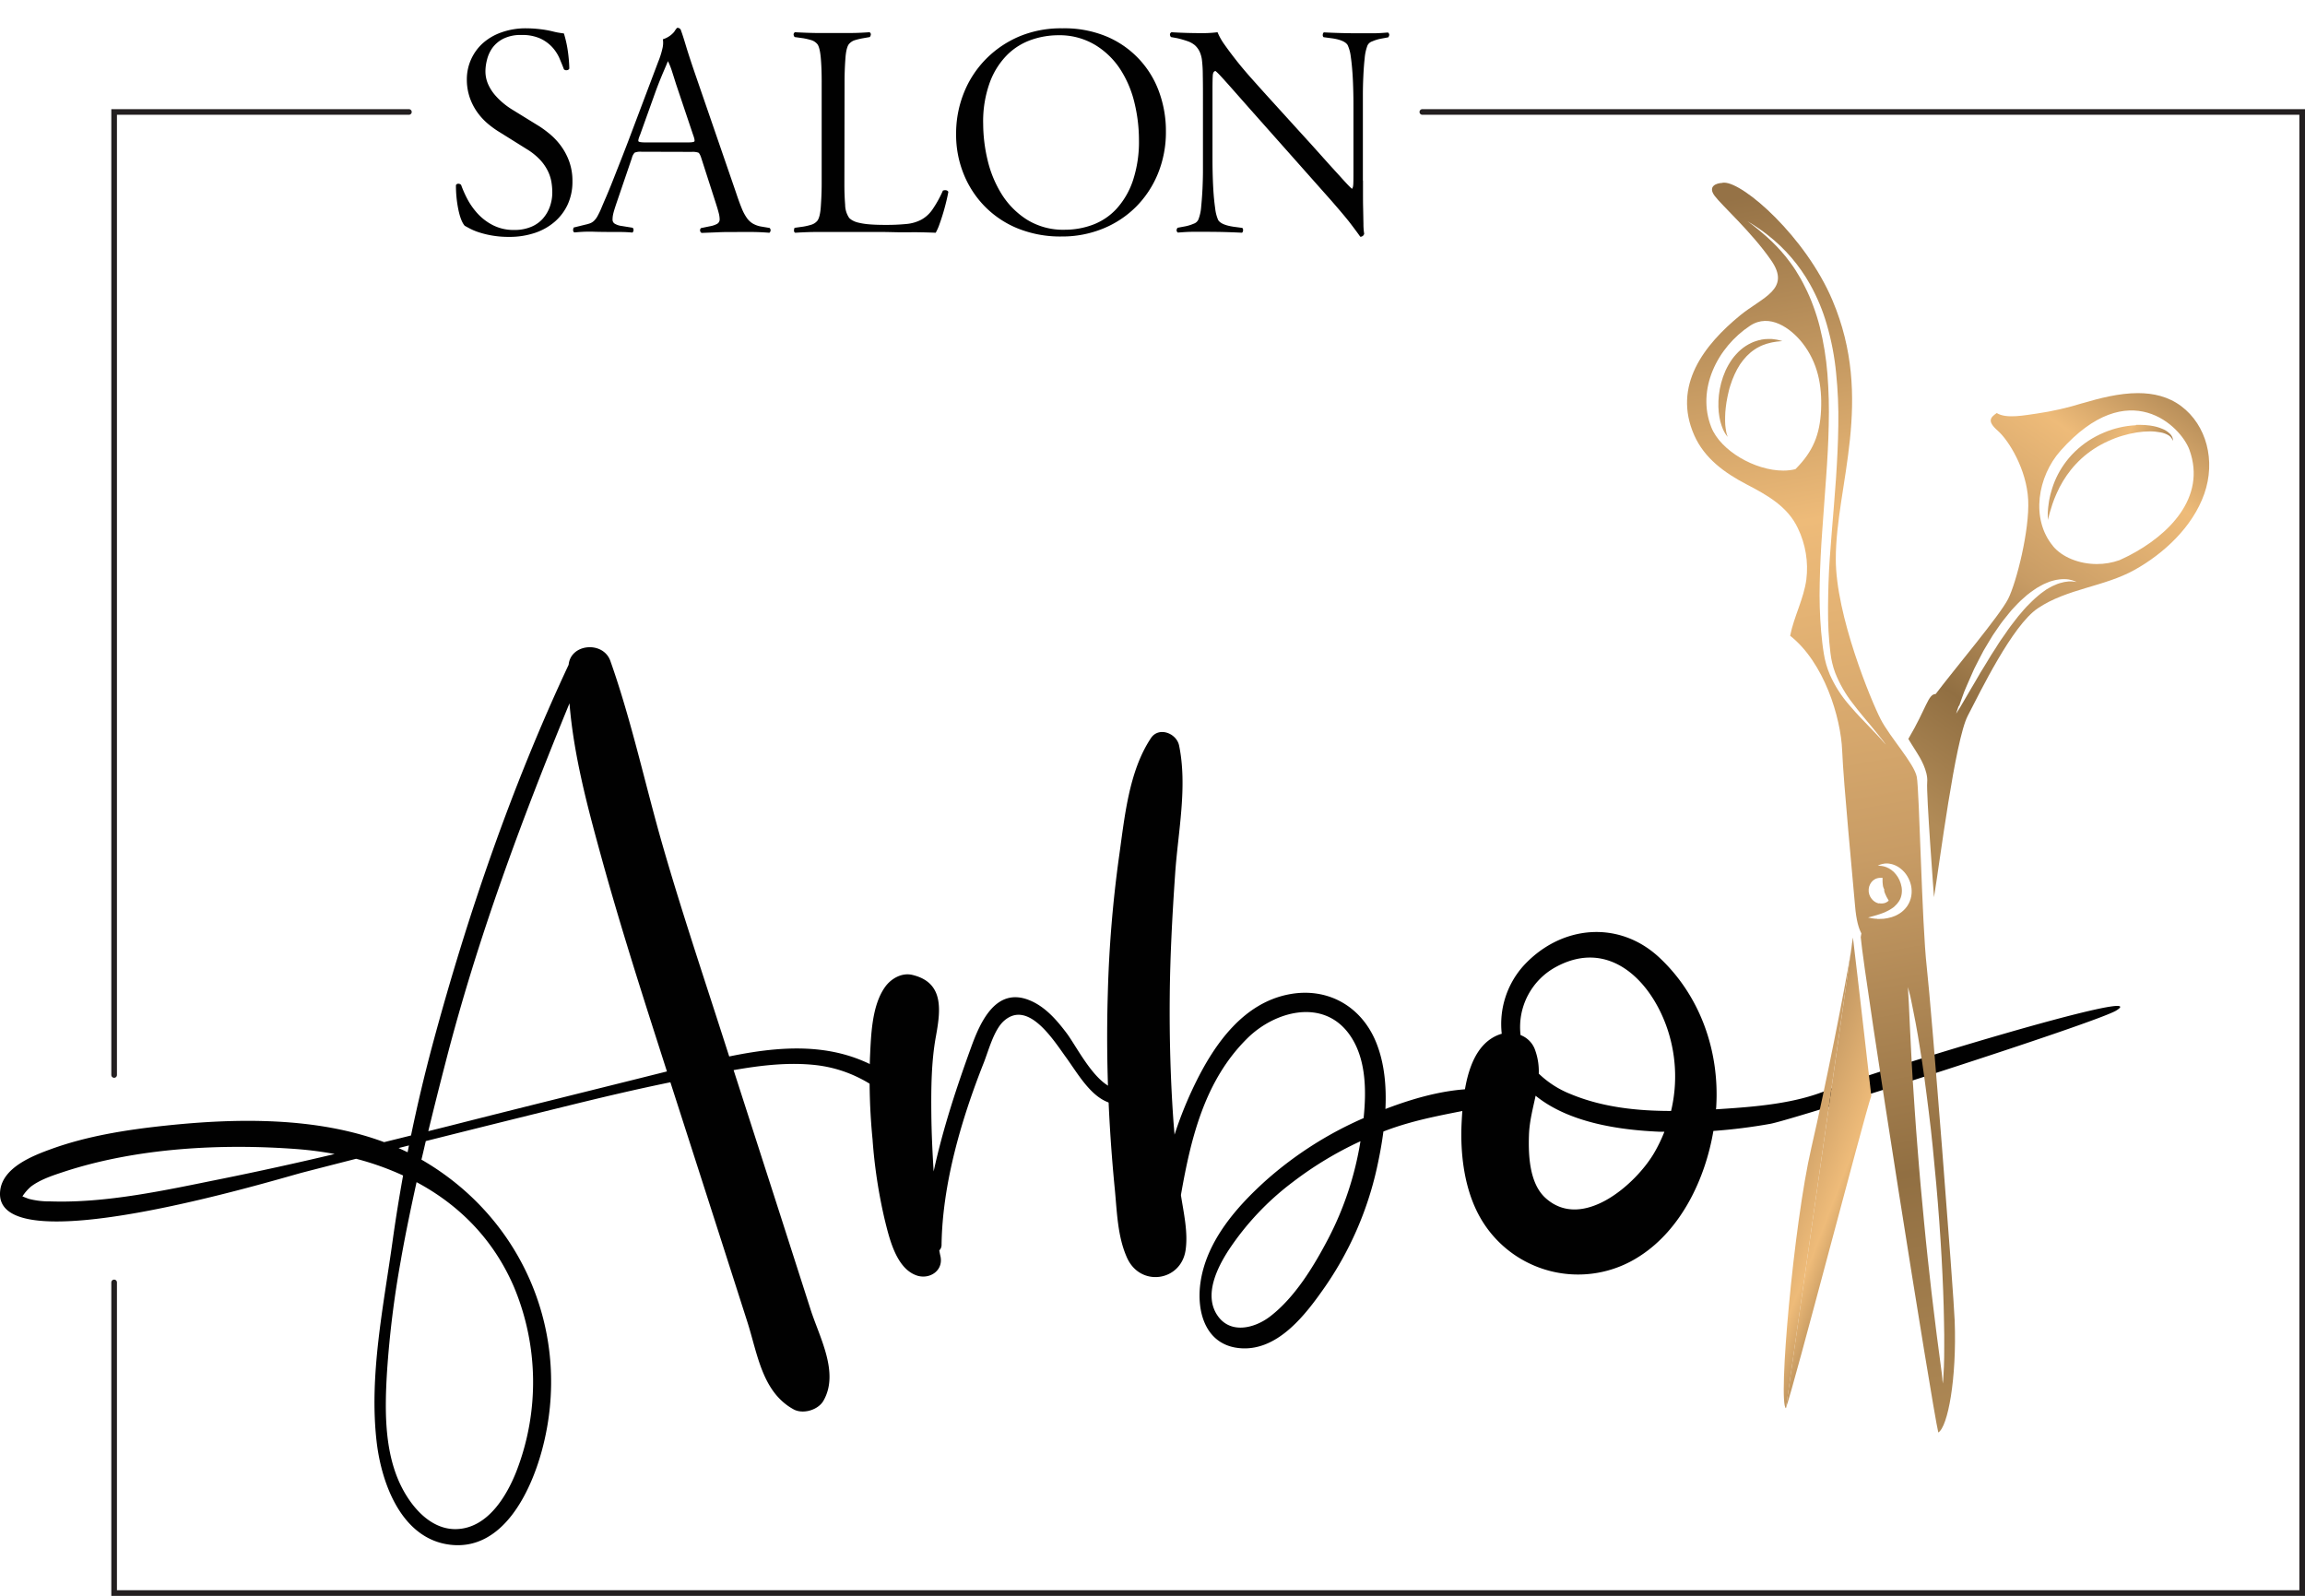 <svg id="firkant_top" data-name="firkant top" xmlns="http://www.w3.org/2000/svg" xmlns:xlink="http://www.w3.org/1999/xlink" viewBox="0 0 818.93 566.98"><defs><style>.cls-1,.cls-15{fill:none;}.cls-2{fill:#010101;}.cls-3{clip-path:url(#clip-path);}.cls-4{fill:url(#linear-gradient);}.cls-5{clip-path:url(#clip-path-2);}.cls-6{fill:url(#linear-gradient-2);}.cls-7{clip-path:url(#clip-path-3);}.cls-8{fill:url(#linear-gradient-3);}.cls-9{clip-path:url(#clip-path-4);}.cls-10{fill:url(#linear-gradient-4);}.cls-11{clip-path:url(#clip-path-5);}.cls-12{fill:url(#linear-gradient-5);}.cls-13{clip-path:url(#clip-path-6);}.cls-14{fill:url(#linear-gradient-6);}.cls-15{stroke:#231f20;stroke-linecap:round;stroke-miterlimit:10;stroke-width:2px;}</style><clipPath id="clip-path"><path class="cls-1" d="M643.52,407.88c-6.24,27-11.91,90.77-9,92.45L657.6,338.14c-2.18,13.19-8.84,47.08-14.08,69.74m14.08-69.74c.42-2.51.67-4.27.72-5.06Z"/></clipPath><linearGradient id="linear-gradient" x1="-147.99" y1="926.24" x2="-147.52" y2="926.24" gradientTransform="matrix(0, 170.1, 170.1, 0, -156906.8, 25540.16)" gradientUnits="userSpaceOnUse"><stop offset="0" stop-color="#b18b57"/><stop offset="0.22" stop-color="#916f42"/><stop offset="0.47" stop-color="#c89c65"/><stop offset="0.74" stop-color="#eebb79"/><stop offset="1" stop-color="#957246"/><stop offset="1" stop-color="#957246"/></linearGradient><clipPath id="clip-path-2"><path class="cls-1" d="M690.11,490c-.05-.52-.1-1.16-.2-1.91s-.22-1.61-.34-2.56c-.26-1.92-.56-4.24-.91-6.92s-.77-5.68-1.15-9-.87-6.87-1.29-10.63-.89-7.75-1.32-11.88-.89-8.37-1.29-12.71-.82-8.72-1.23-13.12-.73-8.81-1.09-13.14-.66-8.6-.95-12.73-.53-8.13-.79-11.92-.4-7.38-.59-10.7c-.36-6.62-.58-12.14-.77-16-.09-1.94-.18-3.45-.25-4.49s-.08-1.6-.08-1.6.13.54.4,1.55.67,2.49,1,4.4.89,4.21,1.35,6.87c.24,1.33.5,2.74.76,4.24s.5,3.06.77,4.71.52,3.35.8,5.12.52,3.61.78,5.49c.53,3.77,1,7.74,1.53,11.87s1,8.38,1.43,12.71.85,8.73,1.25,13.14.74,8.82,1.06,13.16c.16,2.17.3,4.33.44,6.46s.26,4.23.38,6.3c.46,8.29.76,16,.86,22.68.09,3.32.1,6.37.08,9.07s0,5.06-.11,7-.15,3.46-.24,4.5-.15,1.58-.15,1.58-.06-.55-.18-1.58M667.6,321a4.48,4.48,0,0,1-1.33-.51,4.71,4.71,0,0,1-.66-.47,3.93,3.93,0,0,1-.6-.62,5,5,0,0,1-.89-1.63,6.3,6.3,0,0,1-.2-.94c0-.32,0-.64,0-1a4.8,4.8,0,0,1,.49-1.66,4.91,4.91,0,0,1,.88-1.2,6.37,6.37,0,0,1,1-.7,5,5,0,0,1,1-.32,3,3,0,0,1,.81-.07,4.11,4.11,0,0,1,.54,0l.2,0v.21c0,.11,0,.32,0,.52,0,.43,0,1,.07,1.52,0,.24.07.49.1.75a4,4,0,0,0,.19.58c0,.16.15.26.17.34s.06.07.06.1.05.05,0,.09,0,.14,0,.25a.49.49,0,0,0,0,.2,1.38,1.38,0,0,0,.05.25,2.17,2.17,0,0,1,.08.3c0,.11.09.19.12.32s.2.45.3.7.22.45.33.7a4.31,4.31,0,0,0,.37.64,5.09,5.09,0,0,1,.26.47l.09.18-.16.13c-.1.07-.25.2-.43.31a2.93,2.93,0,0,1-.71.35,4.49,4.49,0,0,1-1,.19h-.37a3.67,3.67,0,0,1-.85-.09m-.57,5.54a12.81,12.81,0,0,1-1.75-.16c-.94-.16-1.49-.29-1.49-.29s.53-.17,1.46-.41c.47-.09,1-.3,1.63-.46.31-.09.63-.19,1-.32l1.06-.37,1.09-.46c.38-.16.73-.37,1.11-.55s.72-.44,1.09-.66.7-.49,1-.77a8.79,8.79,0,0,0,1.63-1.92,6.63,6.63,0,0,0,.84-2.34,7.85,7.85,0,0,0,0-2.56,10.49,10.49,0,0,0-.76-2.48,9.3,9.3,0,0,0-1.31-2.1,7.52,7.52,0,0,0-1.64-1.56,6.77,6.77,0,0,0-.86-.54,6.08,6.08,0,0,0-.87-.4,7.69,7.69,0,0,0-.82-.26,4.12,4.12,0,0,0-.73-.15,7.27,7.27,0,0,0-1.08-.1l-.4,0,.36-.18a5.2,5.2,0,0,1,1.09-.39,4.26,4.26,0,0,1,.81-.17,4.64,4.64,0,0,1,1-.06,5.26,5.26,0,0,1,1.16.12,6.06,6.06,0,0,1,1.26.34,8.34,8.34,0,0,1,2.56,1.47,9.71,9.71,0,0,1,2.2,2.5,10.72,10.72,0,0,1,1.37,3.33,9.93,9.93,0,0,1,.1,3.81,9.16,9.16,0,0,1-1.45,3.59,9,9,0,0,1-1.23,1.44,9.29,9.29,0,0,1-1.4,1.12,13.65,13.65,0,0,1-1.48.82c-.51.19-1,.42-1.48.55a11.43,11.43,0,0,1-1.43.35l-1.32.21c-.59,0-1.12.06-1.63.06l-.69,0M608,151.8c-5.32-13.44,2.1-28.38,13.78-36.08,6.89-4.55,14.42.84,18.61,6.16,5.47,7,7,15.1,6.6,23.81s-2.83,14.74-9.11,21a18,18,0,0,1-4.33.5c-10,0-22.21-7-25.55-15.39m60.53,111.07c-1-1.12-2.5-2.69-4.43-4.7s-4.3-4.39-6.83-7.37a42.85,42.85,0,0,1-7.15-11.1,32,32,0,0,1-2.13-7.39c-.21-1.25-.39-2.56-.55-3.9s-.31-2.69-.42-4.06a157.46,157.46,0,0,1-.5-17.29c.13-6,.43-12.17.89-18.41s.91-12.56,1.37-18.89.83-12.63.94-18.83a172.28,172.28,0,0,0-.47-18.16,101.92,101.92,0,0,0-2.72-16.68,70.72,70.72,0,0,0-2.34-7.46,59.29,59.29,0,0,0-2.91-6.7A57.47,57.47,0,0,0,638,96.1c-1.15-1.81-2.38-3.42-3.56-4.93A61.92,61.92,0,0,0,627.56,84c-2.06-1.83-3.77-3.2-4.95-4.1l-1.81-1.32,1.92,1.17c1.25.8,3.09,2,5.29,3.72A58.37,58.37,0,0,1,643.07,101a67.06,67.06,0,0,1,6,14.42,93.45,93.45,0,0,1,3.27,17.08,156.13,156.13,0,0,1,.79,18.5c-.08,6.3-.41,12.67-.83,19s-1,12.67-1.49,18.9-1,12.33-1.17,18.25-.28,11.62,0,17c.15,2.72.37,5.27.69,7.84A30.31,30.31,0,0,0,652,239a43.57,43.57,0,0,0,6.33,11c2.32,3.06,4.52,5.62,6.3,7.76s3.14,3.85,4.05,5,1.24,1.66,1.34,1.81c-.11-.13-.62-.72-1.49-1.68M611.7,65c-1.85.09-5.05,1.15-2.53,4.56s13.09,12.79,20.14,23-3.1,13-11,19.43c-12.85,10.51-24.15,25-16.39,42.61,3.64,8.26,10.85,13.43,18.6,17.48,7.23,3.77,14.63,7.83,18.25,15.62a32.64,32.64,0,0,1,3,18.17c-.93,6.92-4.4,13.15-5.76,20,12.06,9.49,18,29,18.48,40.77s3.75,45.27,4.59,55.28c.43,5.08,1.27,7.87,2.24,9.7l-.23,1.32c1.28,14.75,25.41,167.15,27.56,176,3.37-2,6.59-19,5.82-39.66-.36-9.95-8.19-110.5-9.93-125.79S681.93,280.78,681,276s-9.53-14.06-12.84-20.49-16-36.91-15.93-57c0-26,13.81-56.48-1.21-91.87-9.51-22.44-31.46-41.75-38.46-41.75a2.84,2.84,0,0,0-.86.12"/></clipPath><linearGradient id="linear-gradient-2" x1="-147.44" y1="925.33" x2="-146.97" y2="925.33" gradientTransform="matrix(0, -951.93, -951.93, 0, 881492.66, -139837.46)" xlink:href="#linear-gradient"/><clipPath id="clip-path-3"><path class="cls-1" d="M696.05,250.8c.3-.87.67-1.94,1.11-3.14s.92-2.59,1.58-4,1.3-3.06,2.07-4.72l.57-1.27.64-1.27c.42-.86.88-1.73,1.33-2.61s.92-1.79,1.42-2.7l1.6-2.68c.54-.9,1.08-1.81,1.64-2.71l1.82-2.65c.62-.87,1.19-1.78,1.88-2.61s1.34-1.66,2-2.5c.35-.4.65-.83,1-1.21l1.08-1.15c.73-.74,1.4-1.53,2.16-2.21s1.51-1.35,2.26-2,1.58-1.16,2.32-1.72a17.55,17.55,0,0,1,2.33-1.45l1.16-.63c.39-.18.78-.33,1.16-.5a12.8,12.8,0,0,1,2.25-.78,12.49,12.49,0,0,1,2.11-.42,12.75,12.75,0,0,1,3.46,0c.47.1.88.19,1.24.29a5,5,0,0,1,.87.32c.47.18.7.29.7.29l-.75-.1a6.49,6.49,0,0,0-.89-.1H735a13.93,13.93,0,0,0-3.14.6,11,11,0,0,0-1.83.7c-.3.16-.64.24-1,.44l-1,.55c-.33.19-.67.38-1,.58l-1,.72-1,.73a10.88,10.88,0,0,0-1,.83c-.65.59-1.36,1.13-2,1.8s-1.31,1.33-2,2-1.28,1.46-1.93,2.2-1.31,1.5-1.91,2.33-1.23,1.62-1.87,2.43-1.18,1.69-1.78,2.53-1.19,1.7-1.78,2.54-1.12,1.74-1.67,2.61-1.11,1.71-1.66,2.56l-1.54,2.55c-.51.83-1,1.66-1.51,2.46l-.74,1.19-.68,1.18c-.88,1.57-1.76,3-2.57,4.38s-1.53,2.62-2.18,3.73-1.22,2.08-1.69,2.88c-.89,1.47-1.45,2.34-1.53,2.46,0-.11.33-1.11.9-2.76m33.55-56.74c-8.09-9.69-5.48-24.8,2.65-33.94,24.25-27.28,42.79-8.6,45.79-.27,6.13,17-7.51,30.35-21.5,37.56-1.12.58-2.27,1.09-3.41,1.63a23.77,23.77,0,0,1-8,1.36c-6.36,0-12.33-2.47-15.56-6.34m10.48-50.81a105.76,105.76,0,0,1-16.31,3.7c-3.77.49-10.75,2-14.17-.2-2.07,1.49-3.67,2.75.33,6.25s10.3,13.85,10.84,24.58-4.16,29.34-7.12,35.21-18.84,24.65-25.75,33.79c-2.74.07-3.14,4.8-9.71,15.95,0,0,1.75,2.9,2.91,4.68s4.16,6.7,3.79,10.72,2.42,40.83,2.42,40.83c2-12,7.48-55.8,12-64.46s15.78-32.06,24.89-38.18c10.38-7,23.56-7.61,34.37-13.64,10.35-5.77,20.62-15.23,24.76-27s.81-24.43-8.19-31.17c-4.57-3.42-9.89-4.63-15.37-4.63-6.68,0-13.61,1.8-19.71,3.59"/></clipPath><linearGradient id="linear-gradient-3" x1="-147.77" y1="925.37" x2="-147.3" y2="925.37" gradientTransform="matrix(410.24, 0, 0, -410.24, 61271.34, 379852.03)" xlink:href="#linear-gradient"/><clipPath id="clip-path-4"><path class="cls-1" d="M758.82,151.08a33.28,33.28,0,0,0-11.3,2.6,34.6,34.6,0,0,0-5.51,2.91,33.64,33.64,0,0,0-4.87,3.91,31.2,31.2,0,0,0-3.91,4.62,30.77,30.77,0,0,0-4.47,9.58c-.23.73-.39,1.46-.54,2.14s-.27,1.33-.34,1.95a29.42,29.42,0,0,0-.33,3.18c-.06.89,0,1.58,0,2.05v.72s.07-.24.19-.7.3-1.12.54-2,.55-1.84.93-3,.89-2.39,1.47-3.72a38.29,38.29,0,0,1,5.08-8.41,36.9,36.9,0,0,1,3.75-4,35.81,35.81,0,0,1,4.46-3.45,37.35,37.35,0,0,1,5-2.73c.86-.4,1.72-.74,2.57-1.08s1.73-.6,2.59-.86a38,38,0,0,1,5-1.15,30.78,30.78,0,0,1,4.62-.38,19.63,19.63,0,0,1,3.88.36,8.54,8.54,0,0,1,2.77,1,3.7,3.7,0,0,1,1.32,1.37,4.2,4.2,0,0,1,.25.67,1.23,1.23,0,0,1,0-.18,2,2,0,0,0,0-.55,3.69,3.69,0,0,0-1.06-1.85,8.24,8.24,0,0,0-2.81-1.78,17.41,17.41,0,0,0-1.93-.66,22.15,22.15,0,0,0-2.21-.44,27.23,27.23,0,0,0-3.71-.26l-1.31,0"/></clipPath><linearGradient id="linear-gradient-4" x1="-147.98" y1="924.44" x2="-147.52" y2="924.44" gradientTransform="matrix(0, 170.11, 170.11, 0, -156506.11, 25284.31)" xlink:href="#linear-gradient"/><clipPath id="clip-path-5"><path class="cls-1" d="M625.75,120.7a12.67,12.67,0,0,0-1.79.45l-.93.32c-.31.12-.61.27-.92.41a16,16,0,0,0-3.62,2.35l-.84.76c-.27.26-.52.55-.79.83a19.42,19.42,0,0,0-1.47,1.79,26.4,26.4,0,0,0-2.34,4.06,29.9,29.9,0,0,0-1.54,4.37,28.88,28.88,0,0,0-.82,4.37,31,31,0,0,0-.17,4.14,24.38,24.38,0,0,0,.37,3.69,19.35,19.35,0,0,0,.77,3c.16.44.3.85.46,1.22l.49,1a9,9,0,0,0,.84,1.29l.34.42s0-.18-.16-.51-.22-.84-.37-1.44c0-.31-.11-.65-.16-1s-.09-.78-.14-1.21c-.05-.88-.09-1.86-.05-2.92a32.85,32.85,0,0,1,.24-3.43c.15-1.2.33-2.47.61-3.75.13-.65.3-1.3.45-2s.35-1.31.57-2a32.08,32.08,0,0,1,1.47-3.85,28.55,28.55,0,0,1,1.94-3.58,23.07,23.07,0,0,1,2.42-3,16.94,16.94,0,0,1,2.78-2.32c.25-.16.48-.33.73-.47l.73-.39a12.55,12.55,0,0,1,1.45-.68,17.64,17.64,0,0,1,2.74-.85l.62-.14.58-.1,1-.16,2-.19-.52-.14c-.34-.08-.84-.25-1.49-.37l-1.08-.15a6.8,6.8,0,0,0-1.31-.09h-.56a14.6,14.6,0,0,0-2.6.25"/></clipPath><linearGradient id="linear-gradient-5" x1="-147.44" y1="925.31" x2="-146.97" y2="925.31" gradientTransform="matrix(0, -951.92, -951.92, 0, 881442.42, -139833.22)" xlink:href="#linear-gradient"/><clipPath id="clip-path-6"><path class="cls-1" d="M634.49,500.33c3-8.26,27.59-103,30.35-111,0,0-5.12-44.84-6.52-56.23Z"/></clipPath><linearGradient id="linear-gradient-6" x1="-147.99" y1="926.25" x2="-147.52" y2="926.25" gradientTransform="matrix(0, 170.1, 170.1, 0, -156903.75, 25536)" xlink:href="#linear-gradient"/></defs><path class="cls-2" d="M187,10.06a43.27,43.27,0,0,1,5,.32,35.28,35.28,0,0,1,4.7.86c.57.14,1.16.27,1.77.37s1.23.2,1.87.27c.21.64.44,1.48.69,2.51s.47,2.14.65,3.32.32,2.35.42,3.53.16,2.23.16,3.15a1,1,0,0,1-.85.54,1.17,1.17,0,0,1-1.07-.32c-.43-1.21-1-2.53-1.61-4a14.54,14.54,0,0,0-2.67-4,13.5,13.5,0,0,0-4.28-3,15.58,15.58,0,0,0-6.52-1.18,13.72,13.72,0,0,0-6.47,1.34,10.8,10.8,0,0,0-3.9,3.32A12.32,12.32,0,0,0,173,21.35a16.44,16.44,0,0,0-.53,3.9,11.32,11.32,0,0,0,.9,4.54,15.59,15.59,0,0,0,2.3,3.75,24.2,24.2,0,0,0,3,3,27.13,27.13,0,0,0,3,2.2l10.06,6.2a39,39,0,0,1,3.85,2.89,23.52,23.52,0,0,1,3.79,4.11,21.81,21.81,0,0,1,2.89,5.51,20.31,20.31,0,0,1,1.12,7,19.27,19.27,0,0,1-1.6,8,18.09,18.09,0,0,1-4.55,6.2,20.82,20.82,0,0,1-7.11,4.07,28.36,28.36,0,0,1-9.3,1.44,34.06,34.06,0,0,1-5.67-.43,32.62,32.62,0,0,1-4.6-1.07,20.74,20.74,0,0,1-3.37-1.33c-.89-.47-1.59-.84-2.08-1.13-.93-1.07-1.68-3-2.25-5.72a42.74,42.74,0,0,1-.86-8.71.92.92,0,0,1,.91-.49,1.47,1.47,0,0,1,.91.38,39.66,39.66,0,0,0,2.14,4.87,25.11,25.11,0,0,0,3.64,5.24,19.39,19.39,0,0,0,5.51,4.22,16.21,16.21,0,0,0,7.64,1.71,15.23,15.23,0,0,0,5.88-1.07,11.31,11.31,0,0,0,4.23-2.94,13,13,0,0,0,2.51-4.28,15,15,0,0,0,.86-5.08,23.14,23.14,0,0,0-.32-3.74,14.62,14.62,0,0,0-1.29-3.9,16.78,16.78,0,0,0-2.72-3.91A22.71,22.71,0,0,0,187.18,53l-9.41-5.88a32.9,32.9,0,0,1-4.49-3.21,22.24,22.24,0,0,1-3.8-4.17,20.41,20.41,0,0,1-2.62-5.19,19.76,19.76,0,0,1-1-6.36,17.28,17.28,0,0,1,5.56-12.73,19.61,19.61,0,0,1,6.58-3.9A25.46,25.46,0,0,1,187,10.06Z"/><path class="cls-2" d="M227.89,53.91a5.43,5.43,0,0,0-2.4.32,4.16,4.16,0,0,0-1,1.93L218.8,72.84c-.42,1.28-.73,2.3-.9,3a9.37,9.37,0,0,0-.27,2.19,1.67,1.67,0,0,0,.69,1.39,6.16,6.16,0,0,0,2.52.86l3.95.64a1.23,1.23,0,0,1-.1,1.71q-2.15-.21-4.71-.21c-1.71,0-7.24,0-9.45-.11-1.92,0-.1,0-1.67,0s-3.17.13-4.81.27a.91.91,0,0,1-.43-.75,2.15,2.15,0,0,1,.21-1l4.07-1a13.75,13.75,0,0,0,1.71-.48,4.27,4.27,0,0,0,1.39-.86,7.27,7.27,0,0,0,1.23-1.6,29.6,29.6,0,0,0,1.33-2.73c.5-1.21,1.06-2.52,1.66-3.9s1.27-3,2-4.82,1.55-3.94,2.51-6.36,2.09-5.31,3.37-8.66l10.7-28.34a30.52,30.52,0,0,0,1.65-5.3,8.52,8.52,0,0,0,.06-2.83,8.48,8.48,0,0,0,4-2.62c.64-1,1-1.45,1.17-1.45A1.32,1.32,0,0,1,242,11q.54,1.39,1.66,5.14c.75,2.49,2,6.35,3.8,11.55l14,40.64q1.17,3.53,2.08,5.72a16.66,16.66,0,0,0,1.87,3.48,7,7,0,0,0,2.09,1.92,8.93,8.93,0,0,0,2.73,1l3.2.54a1.12,1.12,0,0,1-.1,1.71c-1.64-.14-3.43-.23-5.35-.27s-4.28,0-7.06,0c-2.14,0-4.19,0-6.15.11l-5.5.21a1.07,1.07,0,0,1-.22-1.71l3.1-.64a8.33,8.33,0,0,0,2.62-.86,1.82,1.82,0,0,0,.91-1.71,9.64,9.64,0,0,0-.37-2.3c-.25-1-.59-2.08-1-3.37l-5.13-15.93c-.36-1.14-.72-1.8-1.07-2a6.39,6.39,0,0,0-2.36-.27Zm16.47-3.31c1.43,0,2.21-.13,2.36-.38s0-1.08-.54-2.51l-6-17.86c-.42-1.36-.89-2.82-1.39-4.39a23.88,23.88,0,0,0-1.49-3.74c-.22.57-.74,1.8-1.55,3.69S234,29.6,233,32.31l-5.56,15.51c-.57,1.35-.77,2.15-.59,2.4s1.05.38,2.62.38Z"/><path class="cls-2" d="M300,65.68c0,2.49.09,4.85.27,7.06a8.46,8.46,0,0,0,1.44,4.7,5.73,5.73,0,0,0,1.13.85,7.91,7.91,0,0,0,2.13.81,24.31,24.31,0,0,0,3.75.59q2.29.21,5.83.21a73.3,73.3,0,0,0,7.48-.32,14.29,14.29,0,0,0,5.24-1.5,11.6,11.6,0,0,0,4-3.63A40.28,40.28,0,0,0,335,67.71c.93-.29,1.57-.14,1.93.43-.14.85-.38,2-.7,3.31s-.69,2.75-1.12,4.17-.87,2.78-1.34,4.07a18.06,18.06,0,0,1-1.33,3c-1.65-.07-3.46-.12-5.46-.16s-4.17,0-6.52,0-4.74-.11-7.38-.11H296q-3.21,0-6.1,0t-7.38.27a.76.76,0,0,1-.42-.75,2,2,0,0,1,.21-1l3.1-.43a21.27,21.27,0,0,0,2.73-.64,4.47,4.47,0,0,0,2.3-1.5c.57-.78,1-2.39,1.17-4.81s.32-5.2.32-8.34V28.89c0-3.14-.1-5.92-.32-8.34s-.6-4-1.17-4.82a4.6,4.6,0,0,0-2.3-1.5,25.25,25.25,0,0,0-2.73-.64l-3.1-.43c-.5-.71-.47-1.28.1-1.71q4.39.23,7.33.27c2,0,4.05,0,6.26,0s4.44,0,6.47,0,4.19-.12,6.47-.27c.57.36.6.93.11,1.71l-2.46.43a25.25,25.25,0,0,0-2.73.64,4.55,4.55,0,0,0-2.3,1.5c-.57.79-1,2.39-1.18,4.82s-.32,5.2-.32,8.34Z"/><path class="cls-2" d="M377.44,10.06a38.94,38.94,0,0,1,15.94,3,33.69,33.69,0,0,1,18.5,19.79,40.41,40.41,0,0,1,2.35,13.74,39,39,0,0,1-2.83,15.08,36,36,0,0,1-7.81,11.82,35.43,35.43,0,0,1-11.76,7.75,38.26,38.26,0,0,1-14.6,2.78,40.29,40.29,0,0,1-15.83-2.94,34.7,34.7,0,0,1-11.77-8,35.22,35.22,0,0,1-7.37-11.55,37.13,37.13,0,0,1-2.57-13.79,38.86,38.86,0,0,1,2.83-14.92,36.19,36.19,0,0,1,7.92-12,36.84,36.84,0,0,1,12-8A38.37,38.37,0,0,1,377.44,10.06Zm-1.6,2.46a29.4,29.4,0,0,0-9.2,1.55,22.91,22.91,0,0,0-8.56,5.19A27.16,27.16,0,0,0,351.77,29a40.48,40.48,0,0,0-2.46,15.08,56.07,56.07,0,0,0,1.55,12.73,40.34,40.34,0,0,0,5,12.14,28.75,28.75,0,0,0,9,9.09,24.36,24.36,0,0,0,13.48,3.58,28.36,28.36,0,0,0,9.89-1.76,22,22,0,0,0,8.4-5.62,28.26,28.26,0,0,0,5.83-9.94,43.9,43.9,0,0,0,2.19-14.76,55.7,55.7,0,0,0-1.56-12.89,38.1,38.1,0,0,0-5-11.92A27.92,27.92,0,0,0,389.15,16,24.66,24.66,0,0,0,375.84,12.52Z"/><path class="cls-2" d="M484.25,64.18v4c0,1.85,0,3.77.05,5.77s.07,3.85.11,5.56a21.1,21.1,0,0,0,.26,3.53,1.36,1.36,0,0,1-1.39,1.07c-.64-.93-1.74-2.42-3.31-4.49s-4-4.92-7.17-8.56L444,38.62l-5-5.67c-1.32-1.5-2.42-2.74-3.32-3.74s-1.62-1.8-2.19-2.41-1.1-1.12-1.6-1.55q-.85,0-1,1.44c-.07,1-.11,2.69-.11,5.19V56.05c0,1.28,0,3,.05,5.13s.13,4.33.27,6.58.36,4.35.64,6.31a13.93,13.93,0,0,0,1.07,4.12c.71,1.14,2.5,1.92,5.35,2.35l3.21.43a1.11,1.11,0,0,1,.27.91,1,1,0,0,1-.38.8q-6.42-.32-12.3-.32c-2,0-3.78,0-5.34,0s-3.29.13-5.14.27c-.57-.43-.61-1-.11-1.71l2.89-.54a14.7,14.7,0,0,0,2.84-.9,2.82,2.82,0,0,0,1.65-1.45,15.3,15.3,0,0,0,1-4.49q.31-3.11.48-6.52c.1-2.28.16-4.42.16-6.42V33.59q0-4.17-.06-7.06c0-1.92-.12-3.54-.26-4.86a10.36,10.36,0,0,0-.86-3.32,7.39,7.39,0,0,0-1.71-2.3,8.62,8.62,0,0,0-2.78-1.49,36.25,36.25,0,0,0-3.53-1L416,13.16c-.51-.78-.43-1.35.21-1.71,3.63.22,7.16.32,10.59.32a41.29,41.29,0,0,0,5.77-.32,21.75,21.75,0,0,0,2.51,4.44c1.18,1.68,2.55,3.51,4.12,5.51s3.33,4.1,5.3,6.31,4,4.49,6.14,6.84l10.59,11.66L466,51.45l5.61,6.26c1.89,2.1,3.64,4,5.24,5.77s2.76,3,3.48,3.59c.28-.22.44-.82.48-1.82s.05-2.25.05-3.75V38.08c0-1.28,0-3-.05-5.13s-.12-4.33-.27-6.58-.35-4.35-.64-6.31A13.45,13.45,0,0,0,478.79,16c-.71-1.14-2.5-1.93-5.35-2.36l-3.2-.43a1,1,0,0,1-.27-.9,1,1,0,0,1,.37-.81q6.42.33,12.3.32c2,0,3.78,0,5.35,0s3.28-.12,5.13-.27c.57.43.61,1,.11,1.71l-2.89.54a14.4,14.4,0,0,0-2.83.91,2.8,2.8,0,0,0-1.66,1.44,16.52,16.52,0,0,0-1,4.55q-.33,3-.48,6.47c-.11,2.28-.16,4.46-.16,6.52V64.18Z"/><path class="cls-2" d="M.08,422.9c1-8.12,11.38-12.23,18-14.63,13-4.74,27.17-6.93,40.92-8.38,25-2.64,53.26-3.13,77.47,5.89q4.78-1.17,9.56-2.37,3.39-16.37,7.72-32.53c12.37-45.9,28.08-91.6,48.28-134.7.72-7.58,12.3-8.51,14.82-1.37,7.63,21.57,12.41,44.22,18.76,66.19,6.29,21.77,13.46,43.27,20.41,64.84l3.06,9.5c21.87-4.51,43.61-5.42,62.2,10.89,3.27,2.86-.17,8.44-3.53,5.41-8-7.26-17.1-12-27.94-13.24-9.64-1.07-19.47.08-29.17,1.79q8.29,25.74,16.58,51.48L288,465.28c3.21,10,10.27,22.49,4.54,32.41-1.9,3.27-7.29,4.87-10.63,3-11.16-6.15-12.76-19.73-16.4-31.09q-5.16-16.11-10.33-32.22-8.49-26.43-17-52.87c-12,2.45-24,5.28-35.9,8.21q-25.51,6.27-51,12.68c-.52,2.2-1,4.39-1.55,6.59,36.37,20.95,53.79,62.55,42.83,103.22-4,14.83-13.9,35.78-32.54,33.61-17.32-2-24.49-21.73-26.21-36.6-2.72-23.5,2.44-48.06,5.67-71.29,1.08-7.8,2.34-15.56,3.73-23.3a100.22,100.22,0,0,0-16.69-5.94q-9.5,2.43-19,4.88C97.89,419.11-3.3,450,.08,422.9Zm8.4,2.36c-.11-.05,1.34.54,1.79.68a28.8,28.8,0,0,0,7.58.89c20.07.67,41-4,60.56-7.94q20.32-4.11,40.48-8.89a124,124,0,0,0-13.25-1.74c-27-2.05-57.07-.45-83,8.07-3.93,1.3-8.31,2.72-11.65,5.24A16.56,16.56,0,0,0,8,425C8,424.77,7.53,424.85,8.48,425.26Zm134,22.13a352.58,352.58,0,0,0-5,40.32c-.73,12.22-.94,25.72,3.69,37.26,3.44,8.6,11,18.77,21.29,18.28,10.84-.51,17.53-11.63,21.05-20.61a87.62,87.62,0,0,0-.86-65.3C175.35,440.25,163,428,148,420,146,429.1,144.09,438.23,142.47,447.39Zm-.87-39.51c1.08.48,2.15,1,3.21,1.49.16-.8.31-1.61.47-2.42Zm10.57-6,8-2c25.57-6.52,51.19-12.8,76.77-19.22l-3.35-10.46c-7.06-22-14-44-20.13-66.33-4.8-17.43-9.68-35.76-11.14-54-17.12,41.69-32.75,83.67-44,127.46Q155.17,389.52,152.17,401.87Z"/><path class="cls-2" d="M402.13,391.52c-11.46,4.13-17.78-8.14-23.41-15.89-4.46-6.15-13.45-20.58-22.05-12.91-3.58,3.19-5.46,10.6-7.21,15-7.91,20-14.64,42.9-14.94,64.52a2.68,2.68,0,0,1-.81,2c.12.65.24,1.31.39,1.95,1.23,5.16-3.73,8.46-8.29,7-7.43-2.45-9.85-13.27-11.54-20.1A182.15,182.15,0,0,1,310,404.76a220.22,220.22,0,0,1-.91-29.17c.39-7.92.64-18.47,5.46-25.07,2.08-2.85,5.81-5,9.48-4.18,11.63,2.69,10.11,12.86,8.45,22.05-1.61,8.92-1.68,18.34-1.59,27.37.07,6.81.39,13.63.82,20.44,3.27-15.19,8.28-30.28,13.38-44.3,3.23-8.91,8.73-21.07,20.28-16.68,5.76,2.19,9.92,7,13.54,11.78,4.22,5.58,12.23,22.56,20.9,19.64C402.74,385.64,405.26,390.39,402.13,391.52Z"/><path class="cls-2" d="M529.24,392.74c-12.74,2.8-25.14,4.41-37.45,9.15l-.29.12c-.57,4.45-1.4,8.82-2.31,12.94a119.63,119.63,0,0,1-18.47,42.28c-6.69,9.59-16.45,22.54-29.61,21.79-12.73-.72-16.22-12.92-14.54-23.76,2.23-14.46,12.74-26.47,23.27-35.94a131.34,131.34,0,0,1,34.63-22.08c1.06-10.24.82-21.55-5.07-29.74-9.29-12.91-26.37-8.31-36.16,1.31-15.24,15-20.13,35.5-23.68,55.77,1,6.48,2.6,13.37,1.65,19.64-1.66,11-16,13.17-20.77,2.69-3.41-7.55-3.57-16.25-4.37-24.43q-1.14-11.66-1.82-23.35c-.89-15.51-1.13-31.07-.65-46.59a436.22,436.22,0,0,1,3.94-47.91c2-14,3.42-30.48,11.38-42.41,2.79-4.18,9.11-1.73,10,2.69,3,14.61-.37,30.56-1.4,45.36-1,14.57-1.8,29.16-1.93,43.78s.26,29.22,1.28,43.8c.12,1.76.29,3.52.43,5.27a137.33,137.33,0,0,1,7.43-18.35c6.86-14,17.17-28.64,33.63-31.58,13.5-2.41,25.31,4.39,30.5,17,3,7.33,3.76,15.57,3.36,23.81,11.5-4.4,24.46-7.93,36.52-7C532,387.22,532.4,392,529.24,392.74Zm-45.89,12.72A127,127,0,0,0,459.26,420a97.7,97.7,0,0,0-22.79,24.21c-4.18,6.46-8.79,16-3.94,23.13,4.52,6.7,13.08,4.68,18.69.39,8.89-6.82,15.59-17.91,20.72-27.72A113.86,113.86,0,0,0,483.35,405.46Z"/><path class="cls-2" d="M751.91,359c-6.91,4.31-115,38.87-122.95,40.27a191.88,191.88,0,0,1-20.22,2.53c-2.92,17.21-11.5,34.95-26,44.37a40,40,0,0,1-57.64-15.06c-5-9.69-6.35-21.67-5.8-32.45.55-10.49,2.07-27.14,13.55-31.17.23-.08.47-.15.7-.21a31,31,0,0,1,7.69-24.12c13.25-14.48,33.9-16.45,48.37-2.89S610.9,373.4,609.76,393c0,.37-.06.75-.09,1.11l1.49-.09c12.49-.81,26.61-1.92,38.3-6.82C664.77,380.77,766.14,350.08,751.91,359ZM592,364.43c-6-16.57-20.62-30.83-39-21a24.3,24.3,0,0,0-12.77,24.31,8.76,8.76,0,0,1,5,4.86,22.36,22.36,0,0,1,1.47,8.84,34.74,34.74,0,0,0,11.31,7.26c11.16,4.65,23.48,6,35.7,6A53,53,0,0,0,592,364.43Zm-.67,37.66-1.48,0c-14.44-.59-32.45-3.19-44.27-12.8-.94,4.5-2.19,9.05-2.36,13.91-.25,7.11.12,17.16,5.82,22.37,13.13,12,32.22-4.91,38.68-16A54.17,54.17,0,0,0,591.33,402.09Z"/><g class="cls-3"><rect class="cls-4" x="562.09" y="374.38" width="165.76" height="84.66" transform="translate(25.46 870.4) rotate(-69.08)"/></g><g class="cls-5"><rect class="cls-6" x="556.33" y="59.45" width="176.77" height="454.8" transform="translate(-40.07 116.53) rotate(-10.02)"/></g><g class="cls-7"><rect class="cls-8" x="625.27" y="128.1" width="215.15" height="195.4" transform="translate(131.74 701.95) rotate(-55.51)"/></g><g class="cls-9"><rect class="cls-10" x="726.03" y="141.14" width="47.33" height="53.52" transform="translate(325.21 808.25) rotate(-69.08)"/></g><g class="cls-11"><rect class="cls-12" x="607.65" y="118.73" width="28.51" height="38.18" transform="translate(-14.49 110.29) rotate(-10.02)"/></g><g class="cls-13"><rect class="cls-14" x="566.14" y="372.67" width="167.06" height="88.06" transform="translate(28.48 874.79) rotate(-69.08)"/></g><polyline class="cls-15" points="505.33 39.78 817.93 39.78 817.93 565.98 40.55 565.98 40.55 455.61"/><polyline class="cls-15" points="145.28 39.78 40.55 39.78 40.55 381.92"/></svg>